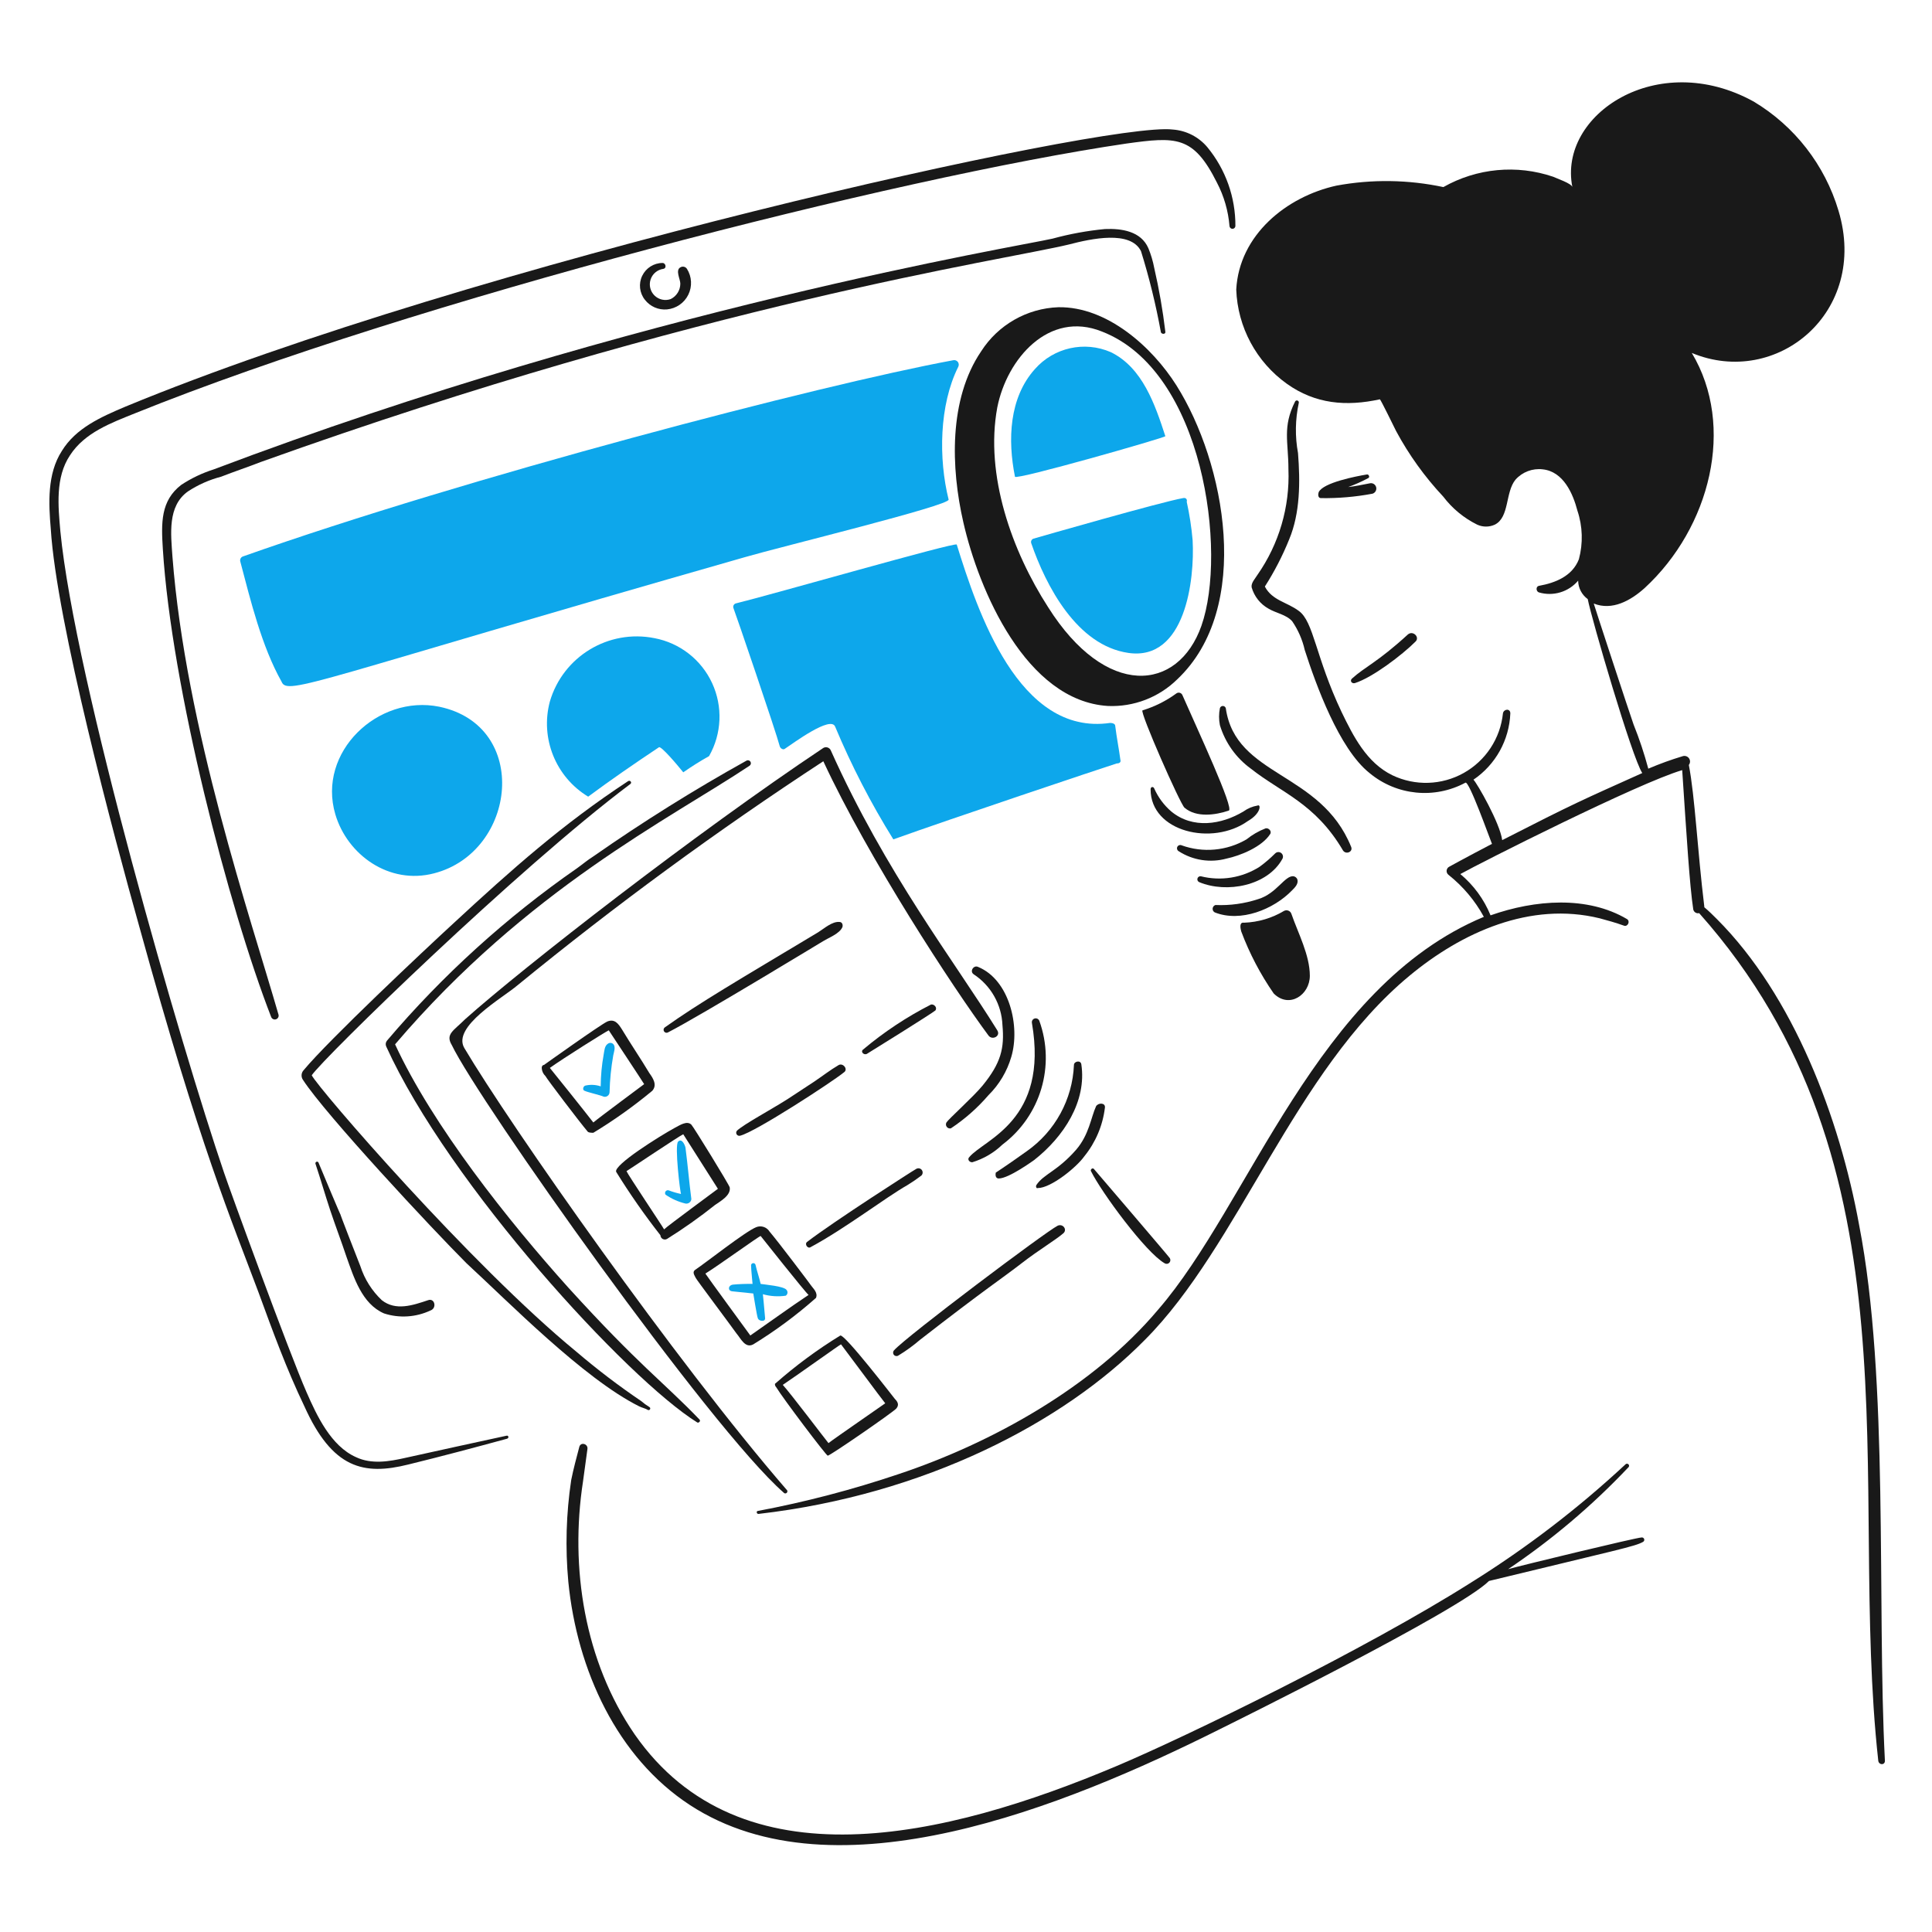 <?xml version="1.0" encoding="UTF-8"?> <svg xmlns="http://www.w3.org/2000/svg" xmlns:xlink="http://www.w3.org/1999/xlink" width="352px" height="352px" viewBox="0 0 352 352" version="1.1"><title>2e spoor1</title><g id="2e-spoor1" stroke="none" stroke-width="1" fill="none" fill-rule="evenodd"><g id="Group" transform="translate(9, 15)" fill-rule="nonzero"><path d="M170.016,182.792 C168.407,184.761 163.796,188.906 163.435,189.508 C163.295,189.761 163.317,190.074 163.491,190.305 C163.665,190.537 163.959,190.645 164.242,190.581 C166.792,188.891 169.097,186.858 171.091,184.537 C173.051,182.602 174.483,180.198 175.254,177.554 C176.908,171.971 174.902,163.513 169.21,161.17 C168.404,160.767 167.6,161.976 168.404,162.513 C171.542,164.576 173.492,168.026 173.642,171.779 C174.02,175.968 173.388,178.657 170.016,182.792 Z" id="Path" fill="#191919"></path><path d="M167.596,195.821 C167.193,196.222 167.596,196.761 168.133,196.761 C170.198,196.138 172.086,195.033 173.64,193.536 C180.595,188.31 183.32,179.154 180.354,170.975 C180.218,170.639 179.848,170.462 179.501,170.565 C179.153,170.669 178.941,171.02 179.011,171.376 C182.09,189.235 170.317,192.549 167.596,195.821 Z" id="Path" fill="#191919"></path><path d="M172.968,199.714 C174.791,199.714 179.238,196.467 179.414,196.356 C184.823,192.107 189.031,185.641 188.01,178.897 C187.875,178.091 186.667,178.369 186.667,179.032 C186.4,185.321 183.223,191.128 178.072,194.745 C173.672,197.892 172.526,198.544 172.431,198.639 C172.304,199.177 172.431,199.714 172.968,199.714 Z" id="Path" fill="#191919"></path><path d="M188.547,195.685 C190.612,193.144 191.916,190.071 192.308,186.82 C192.44,185.88 191.097,185.88 190.696,186.553 C189.753,188.631 189.436,191.711 187.069,194.473 C183.575,198.459 181.204,198.843 179.816,200.918 C179.682,201.187 179.816,201.588 180.085,201.456 C182.487,201.465 187.185,197.632 188.547,195.685 Z" id="Path" fill="#191919"></path><path d="M225.479,54.936 C230.625,58.601 236.271,59.097 242.403,57.752 C242.537,57.752 245.089,62.99 245.358,63.527 C247.691,67.868 250.58,71.886 253.952,75.481 C255.59,77.637 257.705,79.384 260.132,80.585 C261.153,81.056 262.33,81.056 263.352,80.585 C266.038,79.242 265.234,74.677 267.114,72.394 C268.361,70.99 270.217,70.287 272.082,70.512 C275.843,70.915 277.591,74.946 278.395,78.035 C279.354,80.898 279.448,83.981 278.664,86.898 C277.455,89.987 274.366,91.196 271.411,91.733 C270.739,91.866 270.875,92.808 271.411,92.942 C274,93.692 276.788,92.85 278.529,90.793 C278.549,92.125 279.197,93.37 280.277,94.151 C280.958,97.694 288.353,123.052 290.214,125.845 C279.178,130.812 278.036,131.241 264.694,138.068 C264.29,134.978 260.13,127.726 259.458,127.054 C263.489,124.32 265.982,119.834 266.174,114.966 C266.174,114.027 264.963,114.162 264.829,114.966 C264.356,119.535 261.691,123.589 257.683,125.833 C253.675,128.077 248.827,128.232 244.684,126.248 C239.983,123.96 237.565,119.131 235.416,114.699 C230.664,104.667 230.361,98.252 227.628,96.3 C225.477,94.688 222.791,94.418 221.449,91.866 C223.19,89.145 224.674,86.268 225.882,83.272 C227.897,78.438 227.897,72.797 227.492,67.559 C226.933,64.536 226.979,61.432 227.628,58.426 C227.683,58.246 227.591,58.054 227.416,57.983 C227.242,57.913 227.042,57.989 226.957,58.157 C224.622,62.821 225.746,65.496 225.746,70.512 C226.012,77.357 224.034,84.1 220.114,89.717 C219.711,90.39 218.907,91.196 219.041,92.005 C219.511,93.663 220.623,95.065 222.13,95.9 C223.473,96.706 225.352,96.974 226.428,98.188 C227.515,99.773 228.292,101.551 228.716,103.426 C230.727,109.664 234.964,121.443 240.534,125.854 C245.453,129.942 252.362,130.633 257.993,127.6 C258.666,127.198 262.425,137.808 262.83,138.748 C262.56,138.881 257.458,141.564 255.038,142.912 C254.772,143.05 254.594,143.314 254.567,143.613 C254.54,143.912 254.667,144.204 254.904,144.388 C257.546,146.482 259.738,149.085 261.351,152.044 C230.762,164.794 218.671,204.42 201.988,223.629 C190.233,237.61 171.795,247.883 154.715,253.577 C146.33,256.406 137.758,258.65 129.063,260.291 C128.793,260.291 128.793,260.828 129.196,260.828 C159.518,257.331 184.761,244.177 199.572,229.134 C216.675,212.029 226.852,180.101 247.796,162.782 C257.33,154.862 269.82,149.218 282.445,152.307 C283.923,152.71 285.402,153.113 286.877,153.649 C287.549,153.919 288.087,152.843 287.415,152.442 C280.199,148.188 270.685,148.906 262.569,151.77 C261.379,148.849 259.487,146.266 257.062,144.249 C260.758,142.185 289.492,127.663 297.488,125.312 C298.302,137.523 298.838,146.303 299.503,150.694 C299.552,150.928 299.694,151.132 299.897,151.259 C300.099,151.385 300.345,151.424 300.576,151.367 C341.505,197.393 327.592,254.723 333.212,305.816 C333.348,306.622 334.421,306.622 334.421,305.816 C332.939,277.055 335.208,236.34 329.72,208.178 C326.176,188.691 317.752,166.394 303.801,152.442 C303.128,151.77 302.322,150.964 301.513,150.293 L301.513,150.158 C300.254,139.814 299.814,130.173 298.697,124.372 C298.967,124.025 298.985,123.545 298.741,123.179 C298.497,122.813 298.047,122.644 297.623,122.76 C295.478,123.404 293.37,124.168 291.31,125.048 C290.578,122.31 289.681,119.619 288.624,116.989 C287.818,114.701 281.776,96.307 281.373,94.962 C284.731,96.307 288.089,94.434 290.639,92.146 C302.607,81.115 307.245,62.656 299.235,49.304 C314.672,55.735 331.544,41.898 325.963,23.383 C323.478,15.061 317.968,7.97 310.517,3.506 C292.968,-6.174 274.838,5.889 277.478,19.085 C277.344,18.415 274.523,17.475 273.986,17.205 C267.354,14.945 260.071,15.629 253.975,19.085 C247.564,17.721 240.947,17.63 234.501,18.818 C225.368,20.831 216.772,27.815 216.237,37.753 C216.482,44.606 219.897,50.955 225.479,54.936 Z" id="Path" fill="#191919"></path><path d="M205.334,55.209 C200.918,48.217 192.71,40.839 183.846,40.974 C178.106,41.175 172.832,44.188 169.745,49.032 C163.835,57.761 164.238,70.252 166.521,80.184 C169.337,92.539 177.936,112.684 192.845,113.624 C197.541,113.827 202.112,112.076 205.47,108.787 C219.296,95.765 214.229,69.289 205.334,55.209 Z M209.901,98.993 C205.635,111.098 192.493,112.304 181.966,95.635 C175.386,85.427 170.416,71.595 172.698,59.24 C174.444,50.374 182.1,41.511 191.77,45.406 C210.371,52.613 214.597,85.657 209.901,98.987 L209.901,98.993 Z" id="Shape" fill="#191919"></path><path d="M206.812,132.16 C208.984,134.013 212.444,133.503 214.87,132.688 C215.945,132.42 209.238,118.05 206.409,111.603 C206.315,111.412 206.141,111.271 205.934,111.219 C205.727,111.168 205.508,111.209 205.334,111.334 C203.465,112.706 201.376,113.75 199.156,114.423 C198.618,114.697 206.013,131.479 206.812,132.16 Z" id="Path" fill="#191919"></path><path d="M16.368,153.783 C27.518,194.249 33.173,207.261 38.125,220.531 C40.677,227.515 43.229,234.499 46.452,241.213 C51.566,252.579 57.262,253.857 65.389,251.826 C71.433,250.346 77.477,248.735 83.385,247.125 C83.788,246.989 83.655,246.453 83.252,246.586 C77.074,247.929 70.896,249.272 64.853,250.615 C61.898,251.287 58.675,251.826 55.854,250.481 C51.299,248.455 48.724,242.933 46.855,238.663 C43.648,231.373 32.75,201.451 31.814,198.64 C24.07,175.936 4.617,108.849 1.998,81.796 C1.595,77.23 1.058,71.993 3.744,67.964 C6.433,63.8 11.264,62.054 15.566,60.313 C66.375,39.811 154.565,17.281 196.201,11.158 C205.271,9.907 208.419,9.671 212.721,18.276 C214.007,20.736 214.785,23.429 215.009,26.196 C215.031,26.475 215.265,26.691 215.546,26.691 C215.826,26.691 216.06,26.475 216.083,26.196 C216.115,20.956 214.309,15.87 210.978,11.825 C209.399,9.939 207.121,8.775 204.667,8.601 C192.578,7.091 77.019,32.947 13.82,59.099 C9.386,60.978 4.821,62.994 2.269,67.158 C-0.417,71.32 -0.15,76.693 0.254,81.393 C1.313,98.343 11.771,137.401 16.368,153.783 Z" id="Path" fill="#191919"></path><path d="M29.936,70.521 C27.846,71.185 25.857,72.132 24.026,73.337 C20.247,76.245 20.372,80.286 20.668,85.022 C22.241,110.19 32.673,150.404 40.411,170.304 C40.548,170.642 40.918,170.82 41.267,170.715 C41.615,170.611 41.826,170.258 41.754,169.901 C36.719,152.396 24.816,117.656 22.414,86.361 C22.146,82.333 21.474,77.229 25.23,74.543 C27.084,73.323 29.126,72.416 31.274,71.857 C33.69,70.915 36.108,70.111 38.525,69.169 C119.106,40.272 173.892,32.407 185.721,29.55 C189.874,28.468 196.97,26.935 198.884,30.759 C200.391,35.606 201.602,40.539 202.509,45.533 C202.643,45.936 203.449,45.936 203.315,45.399 C202.851,41.515 202.178,37.659 201.3,33.848 C201.067,32.606 200.707,31.391 200.226,30.222 C198.884,27.134 195.392,26.597 192.306,26.731 C189.084,27.039 185.894,27.623 182.771,28.477 C176.447,29.923 107.262,41.256 29.936,70.521 Z" id="Path" fill="#191919"></path><path d="M111.86,33.985 C112.531,33.85 112.263,32.91 111.727,32.91 C110.138,32.911 108.691,33.822 108.004,35.254 C107.316,36.685 107.51,38.384 108.502,39.624 C109.46,40.855 110.978,41.514 112.531,41.372 C114.201,41.212 115.669,40.198 116.408,38.692 C117.148,37.186 117.054,35.405 116.16,33.985 C115.899,33.579 115.36,33.459 114.951,33.716 C114.011,34.244 114.951,35.865 114.951,36.671 C114.954,37.866 114.276,38.958 113.205,39.487 C112.18,39.856 111.035,39.607 110.254,38.847 C109.474,38.087 109.196,36.948 109.537,35.914 C109.879,34.88 110.781,34.131 111.86,33.985 L111.86,33.985 Z" id="Path" fill="#191919"></path><path d="M69.017,221.881 C66.201,222.821 63.108,223.895 60.556,221.881 C58.76,220.181 57.421,218.057 56.662,215.704 C48.918,195.944 57.288,216.635 49.006,196.768 C48.917,196.652 48.76,196.616 48.63,196.682 C48.501,196.747 48.437,196.896 48.478,197.035 C49.417,199.851 50.223,202.667 51.163,205.497 C52.103,208.327 53.178,211.129 54.118,213.958 C55.461,217.717 56.934,222.552 60.968,224.299 C63.754,225.201 66.779,225.008 69.429,223.761 C70.629,223.353 70.224,221.471 69.017,221.881 Z" id="Path" fill="#191919"></path><path d="M237.836,109.463 C241.06,108.456 246.497,104.292 248.848,101.942 C249.788,101.136 248.445,99.793 247.505,100.6 C241.956,105.686 239.64,106.51 237.297,108.657 C236.896,109.065 237.299,109.593 237.836,109.463 Z" id="Path" fill="#191919"></path><path d="M290.349,265.927 C290.537,265.829 290.626,265.609 290.559,265.408 C290.492,265.207 290.289,265.085 290.08,265.119 C289.2,265.119 267.865,270.285 265.771,270.894 C273.73,265.544 281.073,259.328 287.663,252.361 C287.778,252.269 287.83,252.12 287.797,251.977 C287.764,251.835 287.653,251.723 287.51,251.69 C287.367,251.658 287.218,251.71 287.126,251.824 C278.466,259.875 269.054,267.077 259.019,273.331 C239.846,285.475 207.235,301.363 194.457,306.754 C163.152,319.964 125.919,328.713 106.623,300.979 C97.488,287.682 94.802,270.626 97.221,254.913 C97.488,252.899 97.759,251.018 98.027,249.003 C98.161,248.063 96.818,247.66 96.55,248.601 C96.022,250.615 95.475,252.63 95.072,254.645 C94.149,260.778 93.972,267.001 94.544,273.176 C96.128,289.305 103.456,305.222 116.704,313.871 C143.195,331.149 184.992,314.183 213.268,300.037 C214.852,299.245 256.71,278.594 262.288,273.044 C285.961,267.301 288.874,266.761 290.349,265.927 Z" id="Path" fill="#191919"></path><path d="M126.768,86.497 C133.214,84.617 164.104,77.095 163.835,76.021 C161.983,68.619 162.105,58.798 165.581,51.846 C165.742,51.554 165.713,51.195 165.509,50.932 C165.304,50.67 164.963,50.554 164.641,50.638 C140.353,55.123 75.782,72.04 35.307,86.366 C35.113,86.421 34.948,86.551 34.849,86.727 C34.75,86.903 34.725,87.112 34.779,87.306 C36.659,94.424 38.673,102.75 42.3,109.197 C43.347,111.834 48.126,108.967 126.768,86.497 Z" id="Path" fill="#0DA7EB"></path><path d="M195.128,123.43 C194.858,121.415 194.455,119.402 194.188,117.253 C194.188,116.85 193.651,116.714 193.248,116.714 C176.593,119.132 169.073,96.298 165.312,84.214 C165.178,83.686 131.602,93.347 125.022,94.95 C124.694,95.068 124.516,95.423 124.619,95.756 C124.941,96.525 132.393,118.346 133.079,121.005 C133.214,121.408 133.751,121.677 134.021,121.408 C135.631,120.334 142.347,115.364 143.153,117.379 C146.135,124.502 149.682,131.374 153.762,137.929 C164.238,134.17 191.502,125.037 194.455,124.096 C194.994,124.101 195.262,123.833 195.128,123.43 Z" id="Path" fill="#0DA7EB"></path><path d="M203.319,64.472 C201.441,58.696 199.156,51.976 193.382,49.16 C188.59,47.074 182.999,48.322 179.55,52.249 C174.847,57.488 174.58,65.143 175.923,71.859 C176.056,72.529 203.319,64.74 203.319,64.472 Z" id="Path" fill="#0DA7EB"></path><path d="M207.215,76.424 C207.349,76.021 207.08,75.618 206.543,75.752 C202.648,76.424 180.221,82.871 179.281,83.144 C178.952,83.261 178.774,83.617 178.878,83.95 C181.563,91.74 187.204,102.618 196.604,103.961 C206.946,105.44 208.692,90.666 208.289,83.413 C208.084,81.063 207.725,78.728 207.215,76.424 L207.215,76.424 Z" id="Path" fill="#0DA7EB"></path><path d="M109.845,183.733 C110.785,182.658 109.979,181.445 109.308,180.509 C107.696,177.823 105.95,175.271 104.338,172.589 C103.668,171.513 102.995,170.574 101.652,171.112 C100.443,171.649 90.103,179.032 90.103,179.032 C89.834,179.032 89.7,179.3 89.7,179.569 C89.723,180.13 89.963,180.66 90.371,181.046 C90.64,181.584 96.55,189.372 98.027,191.118 C98.161,191.387 98.833,191.387 99.1,191.387 C102.866,189.105 106.458,186.546 109.845,183.733 L109.845,183.733 Z M99.1,189.508 C97.758,187.762 91.312,179.703 91.18,179.569 C93.599,177.823 101.522,172.855 101.916,172.719 C101.916,172.719 108.228,182.255 108.363,182.524 C108.369,182.524 100.042,188.702 99.1,189.508 Z" id="Shape" fill="#191919"></path><path d="M111.324,210.056 C111.333,210.338 111.491,210.595 111.738,210.732 C111.985,210.869 112.286,210.867 112.531,210.726 C115.556,208.835 118.47,206.773 121.261,204.55 C122.202,203.878 124.216,202.805 123.948,201.326 C123.813,200.798 117.367,190.312 116.964,189.909 C116.158,189.105 114.815,190.045 114.009,190.448 C111.054,192.06 102.728,197.296 103.265,198.507 C105.736,202.502 108.427,206.357 111.324,210.056 L111.324,210.056 Z M115.486,191.655 L121.799,201.594 C121.664,201.729 112.666,208.31 111.994,208.986 C111.727,208.458 105.414,199.047 105.144,198.376 C105.414,198.237 114.815,191.924 115.486,191.655 L115.486,191.655 Z" id="Shape" fill="#191919"></path><path d="M101.788,175.137 C101.116,175.54 101.116,176.48 100.982,177.151 C100.638,179.057 100.458,180.99 100.443,182.927 C99.536,182.619 98.56,182.572 97.627,182.792 C97.224,182.927 97.09,183.598 97.494,183.731 C98.022,184.002 100.447,184.537 100.985,184.807 C101.238,184.871 101.506,184.818 101.715,184.662 C101.923,184.505 102.05,184.263 102.059,184.002 C102.115,181.75 102.34,179.505 102.731,177.286 C102.865,176.616 103.134,175.943 102.865,175.405 C102.766,175.217 102.592,175.08 102.387,175.029 C102.181,174.978 101.963,175.018 101.788,175.137 Z" id="Path" fill="#0DA7EB"></path><path d="M115.889,204.281 C116.14,204.326 116.397,204.264 116.601,204.111 C116.804,203.958 116.935,203.728 116.963,203.475 C116.561,200.385 116.292,197.164 115.889,194.073 C115.755,193.536 115.217,192.327 114.546,192.998 C113.876,193.668 114.93,202.38 115.083,202.535 C114.303,202.373 113.538,202.148 112.795,201.863 C112.586,201.817 112.371,201.905 112.253,202.084 C112.136,202.263 112.142,202.496 112.267,202.669 C113.366,203.422 114.594,203.969 115.889,204.281 Z" id="Path" fill="#0DA7EB"></path><path d="M117.769,217.844 C117.769,217.979 124.216,226.573 125.161,227.918 C125.967,228.858 126.773,230.734 128.25,229.931 C132.295,227.45 136.115,224.619 139.667,221.471 C140.07,220.531 139.128,219.725 138.861,219.324 C138.593,218.923 132.817,211.265 131.205,209.383 C130.7,208.566 129.682,208.227 128.788,208.579 C126.773,209.383 119.655,215.026 117.64,216.369 C117.098,216.777 117.501,217.305 117.769,217.844 Z M129.589,210.191 C129.589,210.191 137.78,220.531 138.318,220.927 C134.691,223.345 131.199,225.896 127.707,228.319 C127.707,228.319 119.65,217.307 119.515,217.038 C121.53,215.83 129.32,210.191 129.589,210.191 Z" id="Shape" fill="#191919"></path><path d="M124.349,220.264 C125.692,220.397 126.901,220.531 128.244,220.667 C128.244,220.667 128.917,224.827 129.05,225.098 C129.184,225.769 130.527,225.903 130.393,225.098 C130.259,223.353 129.99,220.799 129.99,220.799 C131.344,221.181 132.763,221.273 134.154,221.07 C134.331,220.957 134.448,220.771 134.474,220.564 C134.5,220.356 134.432,220.147 134.288,219.994 C133.76,219.324 130.393,219.055 129.587,218.921 C129.32,217.712 128.917,216.633 128.647,215.427 C128.588,215.228 128.389,215.104 128.184,215.139 C127.979,215.173 127.832,215.355 127.841,215.563 C127.841,216.369 128.11,218.652 128.11,218.921 C126.9,218.899 125.69,218.943 124.485,219.055 C123.679,219.188 123.543,220.121 124.349,220.264 Z" id="Path" fill="#0DA7EB"></path><path d="M132.408,237.721 C133.618,239.736 141.541,250.217 141.81,250.217 C142.254,250.217 153.759,242.271 154.306,241.62 C154.854,240.968 154.576,240.412 154.039,239.874 C153.5,239.203 144.906,228.057 144.1,228.325 C139.916,230.888 135.962,233.809 132.282,237.054 C132.139,237.051 132.139,237.454 132.408,237.721 Z M144.227,229.93 C144.361,230.065 152.017,240.407 152.286,240.674 C151.747,241.079 143.153,246.986 141.944,247.927 C141.272,247.123 135.094,238.929 133.618,237.316 C136.034,235.708 144.093,229.931 144.227,229.931 L144.227,229.93 Z" id="Shape" fill="#191919"></path><path d="M143.958,152.977 C142.615,152.842 141.142,154.186 140.063,154.857 C125.353,163.683 118.504,167.654 112.128,172.182 C111.902,172.343 111.834,172.648 111.97,172.889 C112.105,173.131 112.401,173.231 112.656,173.122 C118.772,169.989 142.509,155.522 140.992,156.469 C142.066,155.797 143.945,155.126 144.484,153.917 C144.63,153.38 144.361,152.977 143.958,152.977 Z" id="Path" fill="#191919"></path><path d="M143.824,179.032 C142.212,179.972 140.869,181.047 139.257,182.121 C137.644,183.195 136.168,184.136 134.557,185.21 C131.314,187.274 126.66,189.752 125.289,190.984 C125.114,191.164 125.079,191.439 125.204,191.657 C125.329,191.876 125.584,191.985 125.828,191.924 C128.55,191.296 142.622,182.125 144.764,180.375 C145.57,179.838 144.63,178.629 143.824,179.032 Z" id="Path" fill="#191919"></path><path d="M148.928,177.017 C149.104,176.929 160.982,169.528 161.424,169.097 C161.827,168.56 161.154,167.888 160.618,168.023 C156.201,170.275 152.055,173.023 148.261,176.214 C147.719,176.614 148.391,177.286 148.928,177.017 Z" id="Path" fill="#191919"></path><path d="M138.049,211.265 C137.521,211.673 138.183,212.608 138.72,212.205 C144.991,208.829 152.272,203.229 156.32,200.923 C157.201,200.387 158.053,199.804 158.872,199.177 C159.151,198.903 159.18,198.463 158.94,198.154 C158.7,197.845 158.267,197.765 157.932,197.968 C157.587,198.121 142.99,207.481 138.049,211.265 Z" id="Path" fill="#191919"></path><path d="M158.597,229.127 C170.551,219.829 173.782,217.765 177.13,215.16 C180.243,212.74 183.443,210.848 184.786,209.653 C185.458,208.982 184.652,207.907 183.712,208.31 C181.526,209.403 156.135,228.488 153.896,231.014 C153.67,231.244 153.657,231.609 153.867,231.854 C154.077,232.099 154.44,232.143 154.702,231.954 C156.076,231.121 157.379,230.175 158.597,229.127 Z" id="Path" fill="#191919"></path><path d="M218.362,134.585 C220.774,133.209 220.778,131.429 220.107,131.769 C219.186,131.927 218.314,132.294 217.557,132.843 C213.527,135.261 208.289,136.067 204.396,132.843 C203.069,131.702 202.014,130.28 201.305,128.68 C201.172,128.277 200.633,128.277 200.633,128.814 C200.64,136.567 211.883,139.205 218.362,134.585 Z" id="Path" fill="#191919"></path><path d="M205.744,140.083 C208.331,141.752 211.505,142.241 214.474,141.428 C217.024,140.889 220.919,139.279 222.394,136.995 C222.797,136.458 222.124,135.787 221.589,135.921 C220.327,136.407 219.149,137.087 218.096,137.936 C214.509,140.025 210.182,140.419 206.277,139.01 C205.984,138.882 205.643,139.007 205.501,139.293 C205.359,139.579 205.466,139.927 205.744,140.083 L205.744,140.083 Z" id="Path" fill="#191919"></path><path d="M209.498,145.724 C214.497,147.805 221.994,146.397 224.675,141.426 C224.844,141.06 224.727,140.625 224.397,140.394 C224.066,140.163 223.617,140.202 223.332,140.486 C222.456,141.363 221.515,142.172 220.516,142.905 C217.33,144.94 213.446,145.572 209.78,144.651 C209.501,144.615 209.239,144.792 209.168,145.064 C209.096,145.336 209.238,145.618 209.498,145.724 L209.498,145.724 Z" id="Path" fill="#191919"></path><path d="M212.318,151.231 C217.019,153.111 223.062,150.694 226.421,147.203 C226.957,146.664 227.628,145.993 227.36,145.187 C227.236,144.911 226.986,144.711 226.688,144.651 C225.094,144.45 223.612,147.803 220.241,148.813 C217.731,149.639 215.093,150.003 212.453,149.888 C212.17,149.973 211.966,150.221 211.937,150.515 C211.907,150.808 212.057,151.091 212.318,151.231 L212.318,151.231 Z" id="Path" fill="#191919"></path><path d="M235.687,139.95 C236.215,140.756 237.567,140.219 237.165,139.279 C231.59,125.512 216.118,126.558 214.333,114.03 C214.265,113.79 214.046,113.624 213.796,113.624 C213.546,113.624 213.327,113.79 213.259,114.03 C213.057,115.05 213.057,116.099 213.259,117.119 C214.223,120.302 216.201,123.083 218.891,125.039 C224.434,129.432 230.618,131.331 235.687,139.95 Z" id="Path" fill="#191919"></path><path d="M240.252,72.126 C240.657,71.993 240.388,71.32 239.985,71.456 C238.084,71.773 232.051,72.931 231.255,74.678 C231.12,75.081 231.12,75.754 231.658,75.754 C234.811,75.803 237.962,75.533 241.06,74.948 C241.574,74.794 241.869,74.256 241.721,73.74 C241.574,73.225 241.039,72.924 240.522,73.066 C239.179,73.335 237.836,73.605 236.629,73.738 C237.874,73.289 239.085,72.75 240.252,72.126 L240.252,72.126 Z" id="Path" fill="#191919"></path><path d="M52.096,133.369 C54.277,140.747 61.901,146.263 70.094,144.114 C85.135,140.219 87.694,117.253 71.034,113.761 C59.877,111.492 48.742,122.019 52.096,133.369 Z" id="Path" fill="#0DA7EB"></path><path d="M111.056,121.148 C111.459,120.878 114.412,124.37 115.488,125.713 C117.004,124.651 118.573,123.665 120.189,122.76 C122.51,118.676 122.717,113.723 120.745,109.459 C118.774,105.196 114.865,102.146 110.25,101.27 C101.859,99.593 93.579,104.608 91.179,112.821 C89.397,119.506 92.242,126.566 98.162,130.146 C102.325,127.056 106.623,124.103 111.056,121.148 Z" id="Path" fill="#0DA7EB"></path><path d="M75.733,170.706 C73.621,172.818 72.114,173.405 73.315,175.405 C78.179,185.576 120.41,245.254 133.76,256.928 C133.848,257.054 134.004,257.116 134.155,257.084 C134.305,257.051 134.422,256.932 134.451,256.781 C134.48,256.629 134.416,256.475 134.288,256.389 C114.182,233.145 83.934,190.011 75.597,175.945 C73.309,172.05 82.581,166.813 85.269,164.528 C103.108,149.936 121.713,136.306 141.004,123.696 C149.299,141.521 164.65,164.966 171.088,173.655 C171.758,174.597 173.376,173.791 172.698,172.716 C164.858,160.07 152.395,144.094 142.347,121.676 C142.229,121.437 142.018,121.259 141.763,121.182 C141.509,121.106 141.234,121.139 141.004,121.273 C117.878,136.697 86.335,161.239 75.733,170.706 Z" id="Path" fill="#191919"></path><path d="M127.574,124.506 C127.804,124.347 127.876,124.038 127.739,123.794 C127.602,123.55 127.301,123.45 127.046,123.564 C117.442,128.904 108.119,134.732 99.111,141.025 C98.036,141.696 97.096,142.502 96.156,143.172 C83.292,152.102 71.644,162.666 61.505,174.601 C61.258,174.903 61.206,175.32 61.371,175.674 C72.811,200.853 105.322,236.259 118.043,244.168 C118.313,244.304 118.716,243.901 118.446,243.631 C111.658,236.591 107.48,233.825 94.54,219.591 C83.656,207.479 69.821,190.094 62.98,175.271 C87.104,146.965 113.064,134.177 127.574,124.506 Z" id="Path" fill="#191919"></path><path d="M107.429,241.215 C107.957,241.482 108.636,241.618 109.039,241.885 C109.135,241.933 109.25,241.927 109.34,241.867 C109.429,241.808 109.481,241.705 109.475,241.598 C109.468,241.491 109.405,241.395 109.308,241.347 C108.785,241.034 108.291,240.675 107.832,240.275 C103.728,237.496 99.782,234.491 96.012,231.274 C76.85,215.556 48.981,183.29 47.798,180.91 C49.871,177.811 85.298,143.246 105.817,127.862 C106.22,127.594 105.817,127.058 105.414,127.334 C93.484,135.184 84.348,143.297 73.584,153.255 C68.225,158.183 50.966,174.405 46.32,179.981 C45.875,180.461 45.819,181.184 46.186,181.727 C50.292,188.073 69.837,209.007 76.002,215.167 C83.635,222.189 97.328,236.165 107.429,241.215 Z" id="Path" fill="#191919"></path><path d="M203.185,215.158 C203.454,215.333 203.808,215.297 204.036,215.07 C204.263,214.844 204.301,214.489 204.127,214.22 C203.998,213.975 190.45,198.142 190.293,197.968 C190.024,197.699 189.621,198.104 189.765,198.371 C191.726,202.313 199.742,213.192 203.185,215.158 Z" id="Path" fill="#191919"></path><path d="M217.154,154.723 C218.649,158.714 220.634,162.503 223.062,166.005 C225.878,168.821 229.645,166.274 229.645,162.78 C229.645,159.021 227.494,154.992 226.287,151.501 C226.2,151.235 226,151.022 225.741,150.919 C225.482,150.815 225.19,150.831 224.944,150.962 C222.745,152.278 220.25,153.017 217.689,153.111 C216.885,152.977 216.89,153.781 217.154,154.723 Z" id="Path" fill="#191919"></path></g></g></svg> 